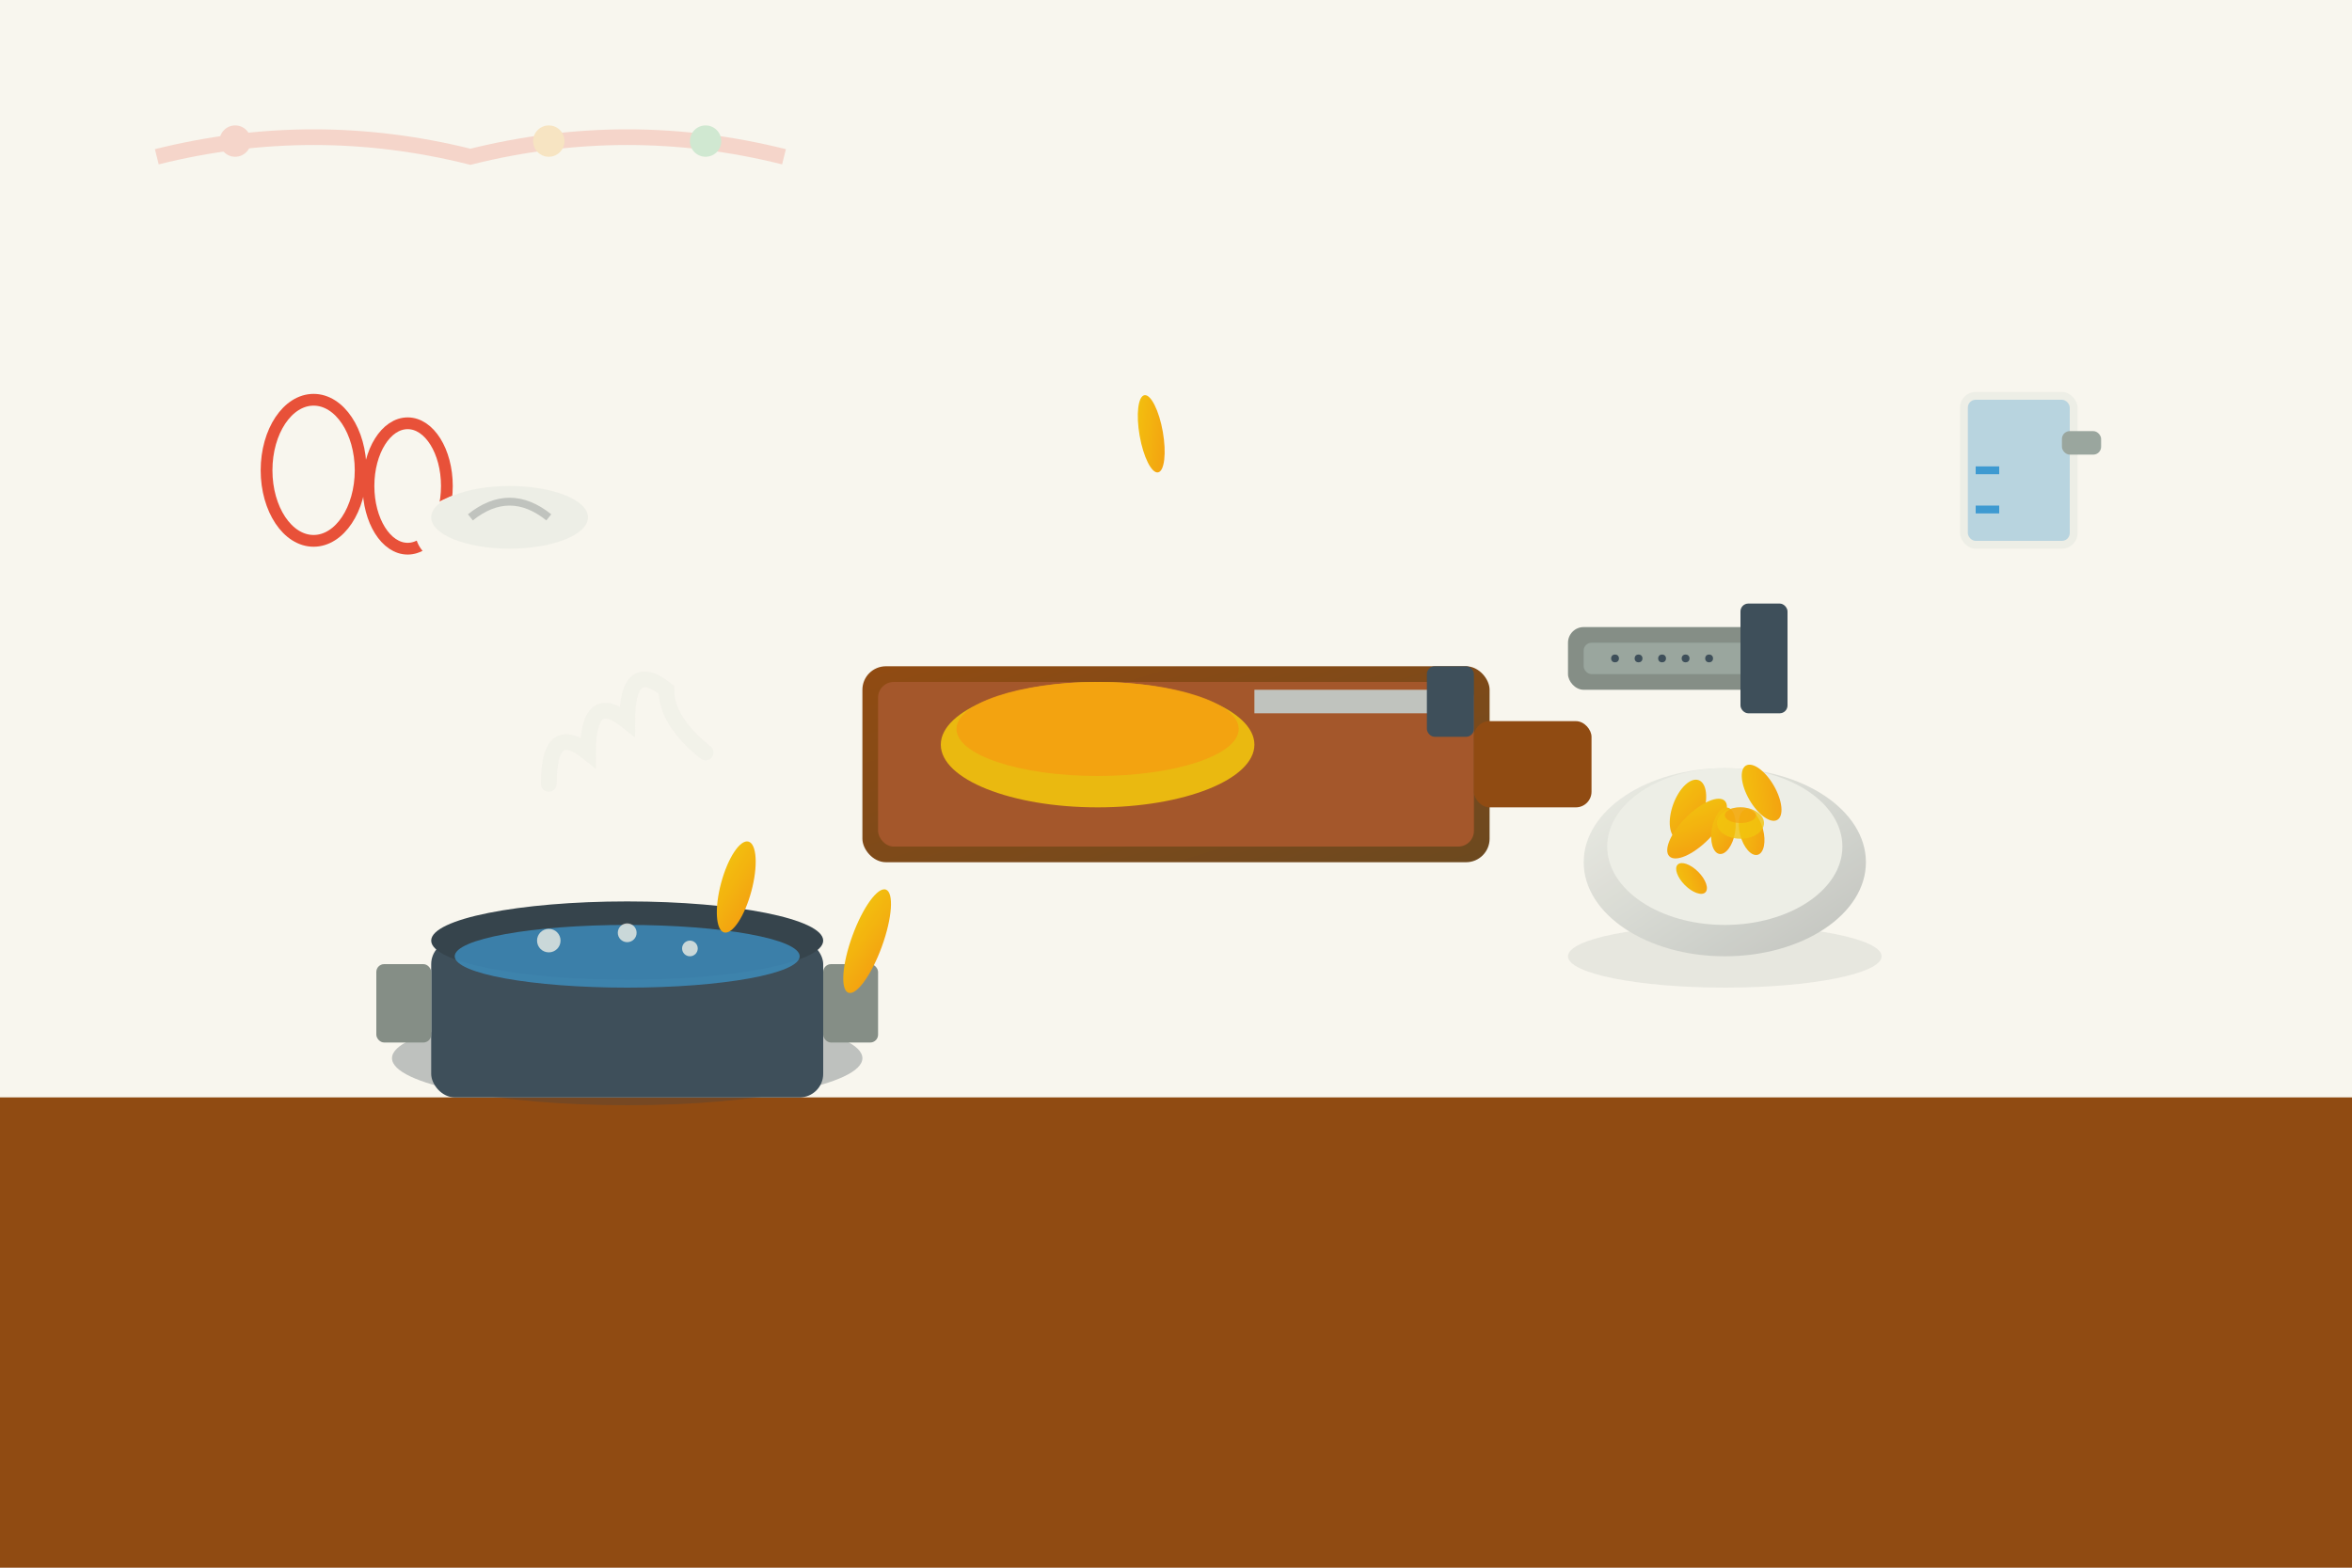 <svg width="300" height="200" viewBox="0 0 300 200" xmlns="http://www.w3.org/2000/svg">
  <defs>
    <linearGradient id="spaetzleGradient" x1="0%" y1="0%" x2="100%" y2="100%">
      <stop offset="0%" style="stop-color:#f1c40f;stop-opacity:1" />
      <stop offset="100%" style="stop-color:#f39c12;stop-opacity:1" />
    </linearGradient>
    <linearGradient id="boardGradient" x1="0%" y1="0%" x2="100%" y2="100%">
      <stop offset="0%" style="stop-color:#8b4513;stop-opacity:1" />
      <stop offset="100%" style="stop-color:#654321;stop-opacity:1" />
    </linearGradient>
    <linearGradient id="bowlGradient" x1="0%" y1="0%" x2="100%" y2="100%">
      <stop offset="0%" style="stop-color:#ecf0f1;stop-opacity:1" />
      <stop offset="100%" style="stop-color:#bdc3c7;stop-opacity:1" />
    </linearGradient>
    <filter id="spaetzleShadow" x="-50%" y="-50%" width="200%" height="200%">
      <feDropShadow dx="2" dy="3" stdDeviation="3" flood-color="#000000" flood-opacity="0.3"/>
    </filter>
  </defs>
  
  <!-- Background -->
  <rect width="300" height="200" fill="#f8f9fa"/>
  
  <!-- Kitchen counter -->
  <rect x="0" y="140" width="300" height="60" fill="#8b4513"/>
  
  <!-- Spätzle board/press setup -->
  <g transform="translate(150, 100)">
    <!-- Spätzle board -->
    <rect x="-40" y="-15" width="80" height="25" fill="url(#boardGradient)" rx="3" filter="url(#spaetzleShadow)"/>
    <rect x="-38" y="-13" width="76" height="21" fill="#a0522d" rx="2"/>
    
    <!-- Board handle -->
    <rect x="38" y="-8" width="15" height="11" fill="#8b4513" rx="2"/>
    
    <!-- Spätzle dough on board -->
    <ellipse cx="-10" cy="-5" rx="20" ry="8" fill="#f1c40f" opacity="0.9"/>
    <ellipse cx="-10" cy="-7" rx="18" ry="6" fill="#f39c12" opacity="0.8"/>
    
    <!-- Scraper/knife -->
    <rect x="10" y="-12" width="25" height="3" fill="#bdc3c7"/>
    <rect x="32" y="-15" width="6" height="9" fill="#34495e" rx="1"/>
  </g>
  
  <!-- Pot of boiling water -->
  <g transform="translate(80, 120)">
    <ellipse cx="0" cy="15" rx="30" ry="6" fill="#2c3e50" opacity="0.3"/>
    <rect x="-25" y="0" width="50" height="20" fill="#34495e" rx="3"/>
    <ellipse cx="0" cy="0" rx="25" ry="5" fill="#2c3e50"/>
    
    <!-- Pot handles -->
    <rect x="-32" y="3" width="7" height="10" fill="#7f8c8d" rx="1"/>
    <rect x="25" y="3" width="7" height="10" fill="#7f8c8d" rx="1"/>
    
    <!-- Boiling water -->
    <ellipse cx="0" cy="2" rx="22" ry="4" fill="#3498db" opacity="0.7"/>
    
    <!-- Bubbles -->
    <circle cx="-10" cy="0" r="1.5" fill="#ecf0f1" opacity="0.8">
      <animate attributeName="r" values="1.5;2.5;1.5" dur="1s" repeatCount="indefinite"/>
    </circle>
    <circle cx="8" cy="1" r="1" fill="#ecf0f1" opacity="0.8">
      <animate attributeName="r" values="1;2;1" dur="1.5s" repeatCount="indefinite"/>
    </circle>
    <circle cx="0" cy="-1" r="1.2" fill="#ecf0f1" opacity="0.8">
      <animate attributeName="r" values="1.2;2.2;1.2" dur="1.2s" repeatCount="indefinite"/>
    </circle>
  </g>
  
  <!-- Falling Spätzle -->
  <g>
    <ellipse cx="120" cy="85" rx="2" ry="6" fill="url(#spaetzleGradient)" transform="rotate(15)">
      <animateTransform attributeName="transform" 
                        type="translate" 
                        values="0,0;10,20;0,0" 
                        dur="2s" 
                        repeatCount="indefinite"/>
    </ellipse>
    <ellipse cx="135" cy="80" rx="1.5" ry="5" fill="url(#spaetzleGradient)" transform="rotate(-10)">
      <animateTransform attributeName="transform" 
                        type="translate" 
                        values="0,0;-5,25;0,0" 
                        dur="2.5s" 
                        repeatCount="indefinite"/>
    </ellipse>
    <ellipse cx="145" cy="75" rx="2" ry="7" fill="url(#spaetzleGradient)" transform="rotate(20)">
      <animateTransform attributeName="transform" 
                        type="translate" 
                        values="0,0;8,30;0,0" 
                        dur="1.8s" 
                        repeatCount="indefinite"/>
    </ellipse>
  </g>
  
  <!-- Finished Spätzle in bowl -->
  <g transform="translate(220, 110)">
    <ellipse cx="0" cy="12" rx="20" ry="4" fill="#bdc3c7" opacity="0.3"/>
    <ellipse cx="0" cy="0" rx="18" ry="12" fill="url(#bowlGradient)" filter="url(#spaetzleShadow)"/>
    <ellipse cx="0" cy="-2" rx="15" ry="10" fill="#ecf0f1"/>
    
    <!-- Spätzle in bowl -->
    <g transform="translate(0, -5)">
      <ellipse cx="-5" cy="0" rx="2" ry="4" fill="url(#spaetzleGradient)" transform="rotate(20)"/>
      <ellipse cx="3" cy="2" rx="1.5" ry="3" fill="url(#spaetzleGradient)" transform="rotate(-15)"/>
      <ellipse cx="-2" cy="3" rx="2" ry="5" fill="url(#spaetzleGradient)" transform="rotate(45)"/>
      <ellipse cx="6" cy="-1" rx="1.8" ry="4" fill="url(#spaetzleGradient)" transform="rotate(-30)"/>
      <ellipse cx="0" cy="1" rx="1.5" ry="3" fill="url(#spaetzleGradient)" transform="rotate(10)"/>
      <ellipse cx="-8" cy="2" rx="1.2" ry="2.5" fill="url(#spaetzleGradient)" transform="rotate(-45)"/>
    </g>
    
    <!-- Butter melting on top -->
    <ellipse cx="2" cy="-5" rx="3" ry="2" fill="#f1c40f" opacity="0.8"/>
    <ellipse cx="2" cy="-6" rx="2" ry="1" fill="#f39c12" opacity="0.6"/>
  </g>
  
  <!-- Ingredients -->
  <g transform="translate(40, 60)">
    <!-- Eggs -->
    <ellipse cx="0" cy="0" rx="6" ry="9" fill="#f8f9fa" stroke="#e74c3c" stroke-width="1.5"/>
    <ellipse cx="12" cy="2" rx="5" ry="8" fill="#f8f9fa" stroke="#e74c3c" stroke-width="1.5"/>
    
    <!-- Flour pile -->
    <ellipse cx="25" cy="8" rx="12" ry="6" fill="#f8f9fa"/>
    <ellipse cx="25" cy="6" rx="10" ry="4" fill="#ecf0f1"/>
    <path d="M20 6 Q25 2 30 6" stroke="#bdc3c7" stroke-width="1" fill="none"/>
  </g>
  
  <!-- Measuring cup with water -->
  <g transform="translate(250, 50)">
    <rect x="0" y="0" width="15" height="20" fill="#ecf0f1" rx="2"/>
    <rect x="1" y="1" width="13" height="18" fill="rgba(52, 152, 219, 0.3)" rx="1"/>
    <rect x="13" y="5" width="5" height="3" fill="#95a5a6" rx="1"/>
    
    <!-- Water level indicators -->
    <line x1="2" y1="15" x2="5" y2="15" stroke="#3498db" stroke-width="1"/>
    <line x1="2" y1="10" x2="5" y2="10" stroke="#3498db" stroke-width="1"/>
  </g>
  
  <!-- Traditional Spätzle press -->
  <g transform="translate(200, 80)">
    <rect x="0" y="0" width="25" height="8" fill="#7f8c8d" rx="2"/>
    <rect x="2" y="2" width="21" height="4" fill="#95a5a6" rx="1"/>
    <rect x="22" y="-3" width="6" height="14" fill="#34495e" rx="1"/>
    
    <!-- Holes in press -->
    <circle cx="6" cy="4" r="0.5" fill="#34495e"/>
    <circle cx="9" cy="4" r="0.5" fill="#34495e"/>
    <circle cx="12" cy="4" r="0.5" fill="#34495e"/>
    <circle cx="15" cy="4" r="0.5" fill="#34495e"/>
    <circle cx="18" cy="4" r="0.5" fill="#34495e"/>
  </g>
  
  <!-- Steam from hot water -->
  <g transform="translate(80, 100)" opacity="0.6">
    <path d="M-10 0 Q-10 -8 -5 -4 Q-5 -12 0 -8 Q0 -16 5 -12 Q5 -8 10 -4" 
          stroke="#ecf0f1" 
          stroke-width="2" 
          fill="none" 
          stroke-linecap="round">
      <animate attributeName="opacity" values="0.6;1;0.6" dur="2s" repeatCount="indefinite"/>
    </path>
  </g>
  
  <!-- Schwäbische Tradition text decoration -->
  <g opacity="0.2">
    <path d="M20 20 Q40 15 60 20 Q80 15 100 20" stroke="#e74c3c" stroke-width="2" fill="none"/>
    <circle cx="30" cy="18" r="2" fill="#e74c3c"/>
    <circle cx="70" cy="18" r="2" fill="#f39c12"/>
    <circle cx="90" cy="18" r="2" fill="#27ae60"/>
  </g>
  
  <!-- Traditional kitchen atmosphere -->
  <rect x="0" y="0" width="300" height="200" fill="rgba(241, 196, 15, 0.05)"/>
</svg>
